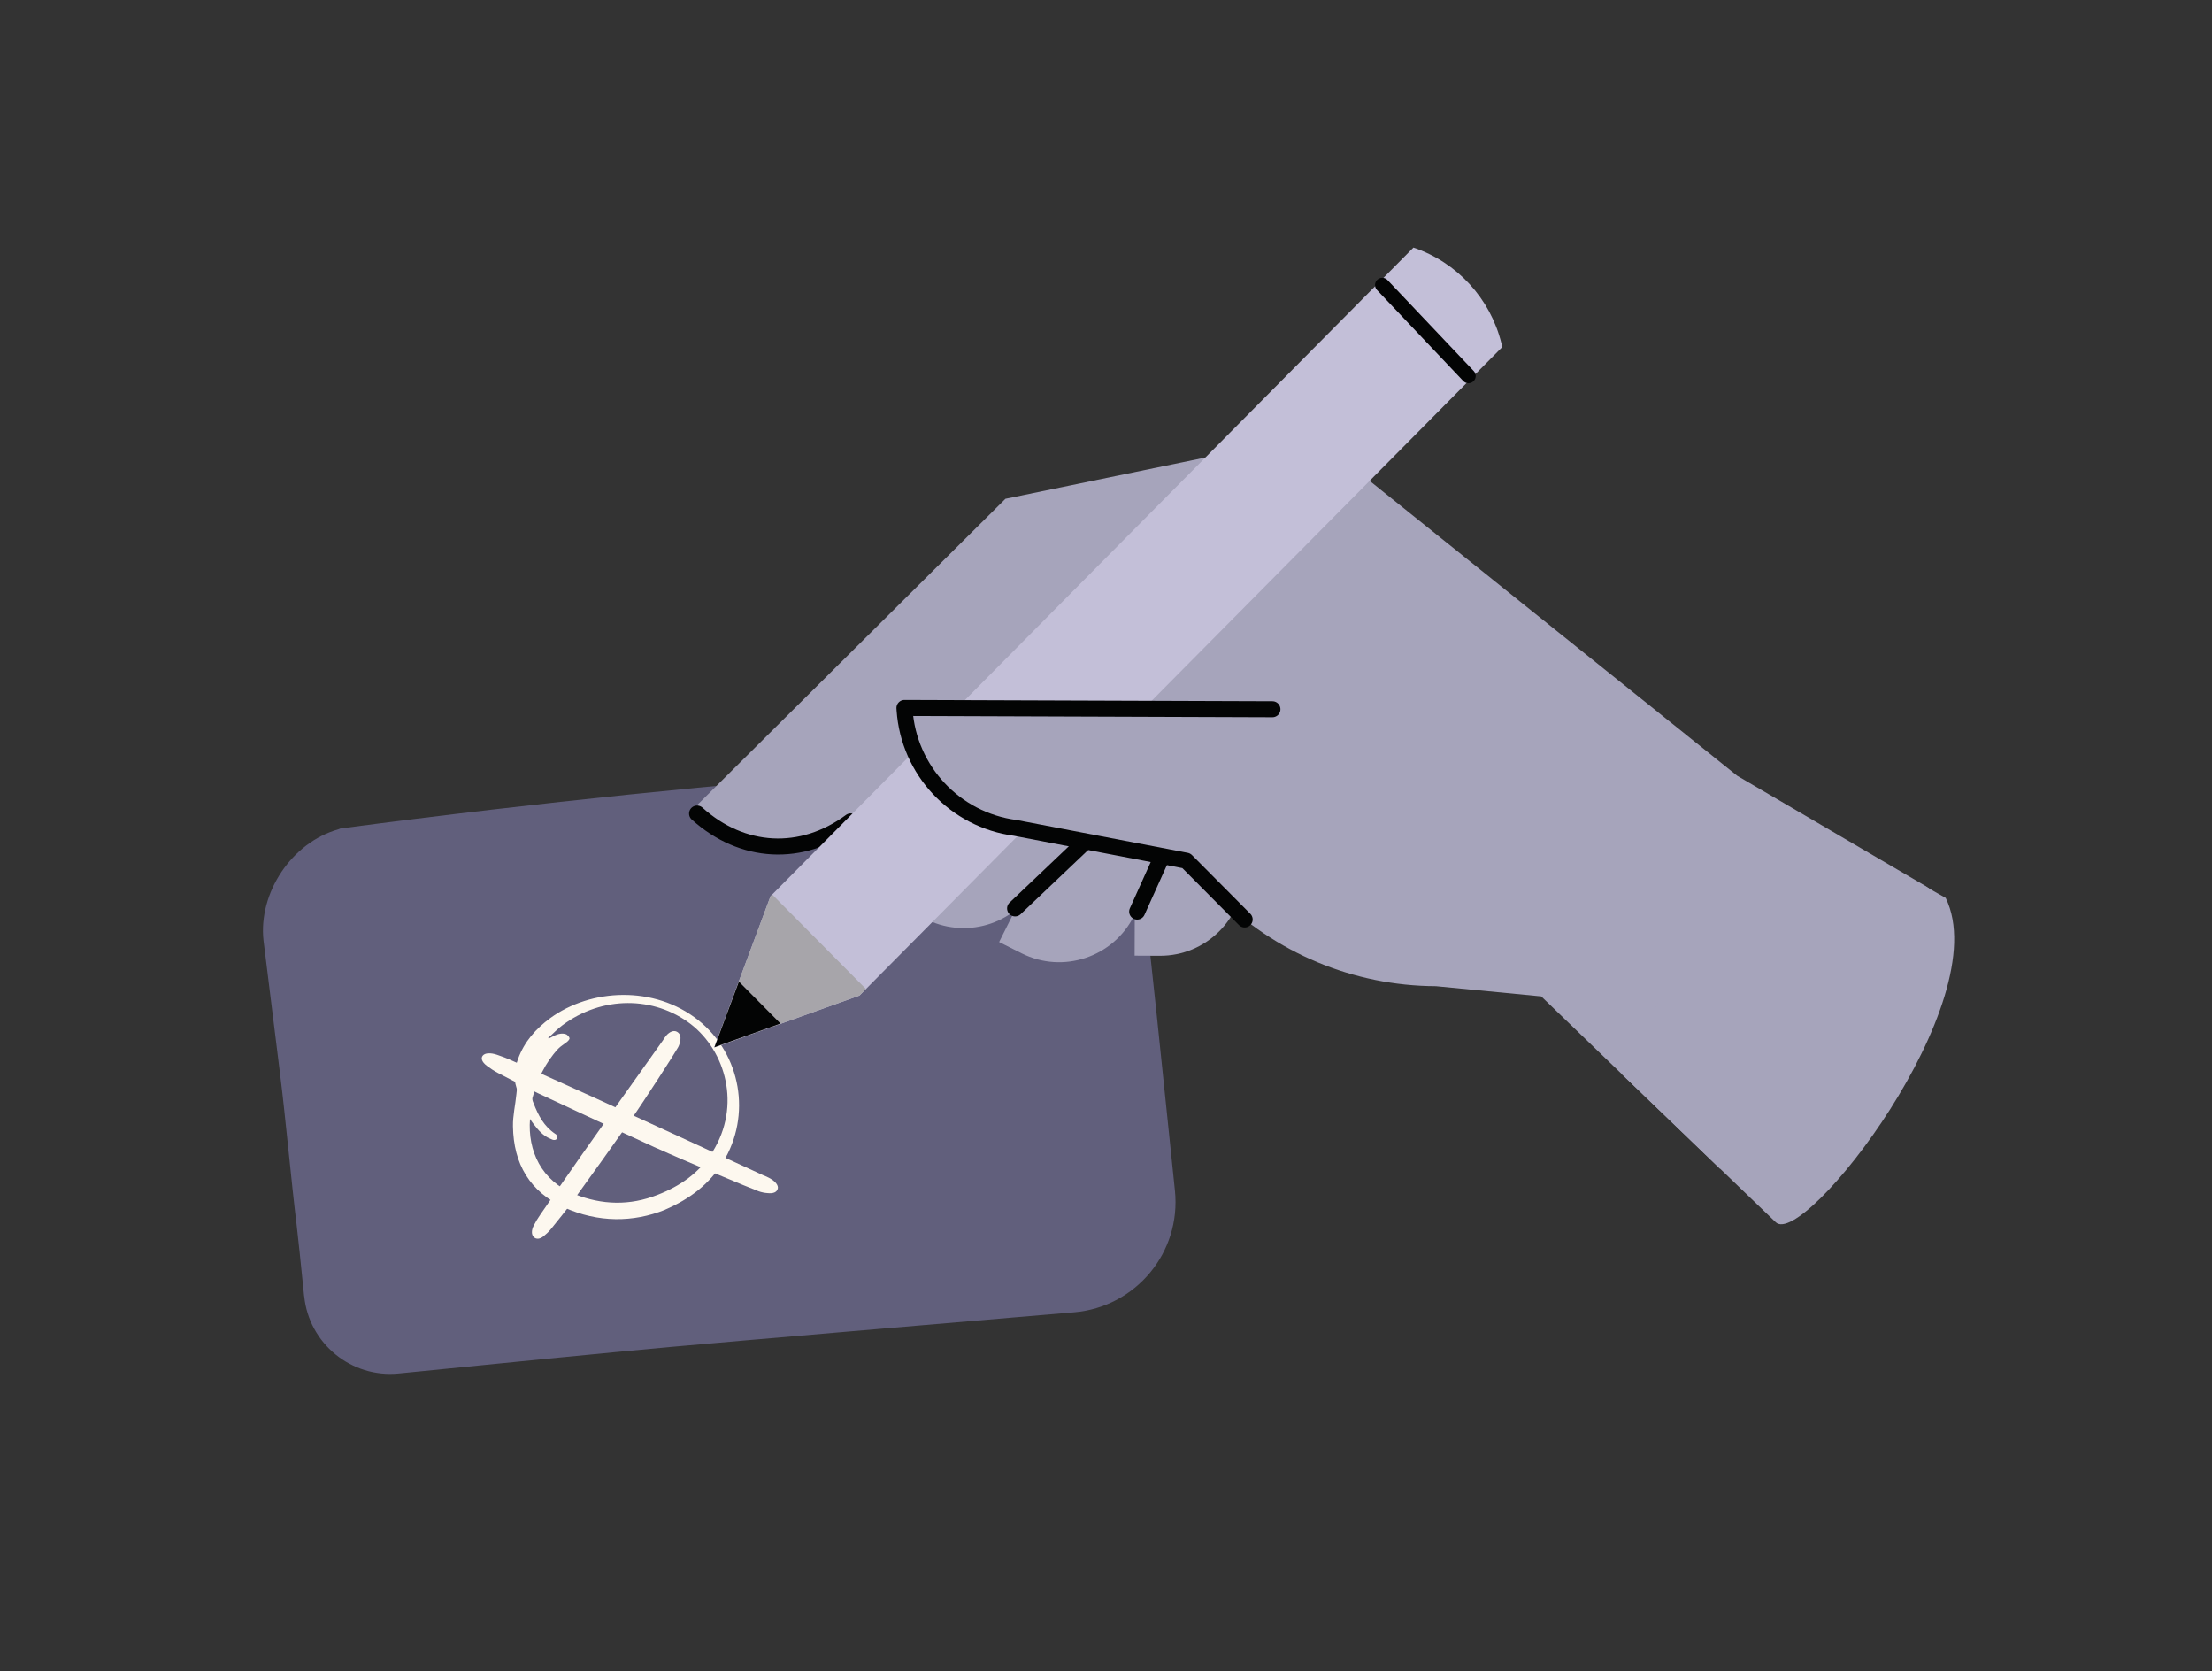 <?xml version="1.0" encoding="UTF-8"?>
<svg xmlns="http://www.w3.org/2000/svg" width="429" height="324" viewBox="0 0 429 324" fill="none">
  <rect x="0" y="0" width="429" height="324" fill="#333333" stroke="none"/>
  <g clip-path="url(#clip0_1390_12169)">
    <path d="M58.992 251.302C59.919 260.504 68.131 267.223 77.354 266.298C93.925 264.636 118.478 262.197 130.196 261.145C142.567 260.03 182.828 256.602 208.306 254.436C220.298 253.416 229.1 242.805 227.868 230.848C226.478 217.334 224.857 201.655 224.352 196.943L220.898 164.627L220.34 159.39C220.319 159.211 220.34 159.032 220.361 158.854C218.582 155.92 216.213 153.28 213.476 151.313C211.928 150.209 210.265 149.252 208.527 148.485C207.875 148.19 206.875 147.833 206.032 147.58C205.78 147.496 205.516 147.433 205.253 147.359C204.99 147.591 204.664 147.77 204.253 147.885C203.337 148.138 202.474 147.917 201.8 147.444C184.049 148.558 166.308 149.915 148.589 151.492C130.817 153.08 113.077 154.91 95.357 156.982C85.576 158.128 75.795 159.337 66.025 160.631C65.899 160.683 65.772 160.736 65.625 160.789C56.539 163.355 50.085 173.124 51.106 182.347L54.381 208.743C55.328 216.304 56.571 229.744 57.508 237.305C57.781 239.503 58.381 245.329 58.981 251.312L58.992 251.302Z" fill="#615F7C"></path>
    <path d="M128.965 234.559C122.782 237.03 116.032 237.075 109.415 234.107C102.762 231.06 99.582 225.656 99.484 218.357C99.449 216.275 99.963 214.149 100.149 212.156C100.175 211.766 100.317 211.226 100.149 210.818C99.546 208.976 99.812 207.151 100.459 205.344C101.673 201.96 103.931 199.462 106.678 197.424C114.579 191.64 126.892 191.011 135.45 197.814C143.741 204.449 145.77 216.257 140.233 225.311C137.638 229.474 133.944 232.406 128.956 234.55L128.965 234.559ZM106.314 201.216C106.35 201.296 106.385 201.375 106.465 201.34C106.864 201.172 107.156 200.95 107.555 200.773C108.281 200.463 109.034 200.233 109.84 200.551C110.106 200.72 110.442 201.056 110.46 201.331C110.451 201.526 110.194 201.827 109.911 202.048C109.415 202.447 108.724 202.846 108.272 203.324C105.721 206.044 104.197 209.366 103.249 212.927C103.223 213.316 103.365 213.635 103.506 213.963C104.392 216.249 105.491 218.357 107.643 219.81C107.758 219.854 107.909 219.978 107.98 220.146C108.086 220.385 108.166 221.023 107.501 221.023C107.227 221.05 106.961 220.873 106.731 220.784C105.349 220.235 104.392 219.119 103.515 217.967C103.294 217.684 103.081 217.391 102.789 216.948C102.319 223.158 105.003 228.96 111.452 231.529C116.75 233.638 122.153 233.788 127.53 231.662C131.862 229.988 135.618 227.419 138.169 223.362C143.821 214.344 140.703 203.776 133.979 198.567C126.875 193.137 116.803 192.995 109.016 198.824C108.077 199.515 107.236 200.445 106.332 201.225L106.314 201.216Z" fill="#FDF8EF"></path>
    <path d="M122.413 217.044C118.666 222.35 114.919 227.585 111.11 232.856C109.764 234.717 108.293 236.488 106.849 238.295C106.406 238.836 105.919 239.287 105.432 239.677C104.688 240.288 103.97 240.297 103.527 239.854C103.049 239.394 103.031 238.526 103.527 237.587C103.89 236.878 104.298 236.196 104.759 235.54C107.372 231.722 110.021 227.931 112.669 224.131C117.94 216.645 123.246 209.187 128.561 201.719C128.774 201.356 128.995 201.055 129.27 200.718C129.89 200.036 130.634 199.735 131.219 200.009C131.839 200.31 132.105 200.895 131.919 201.825C131.865 202.224 131.697 202.738 131.484 203.101C130.953 204.084 124.956 213.412 122.413 217.026V217.044Z" fill="#FDF8EF"></path>
    <path d="M127.315 222.604C119.679 219.105 112.114 215.605 104.505 212.036C101.821 210.778 99.19 209.378 96.55 208.014C95.752 207.589 95.053 207.119 94.424 206.641C93.449 205.906 93.219 205.17 93.626 204.674C94.043 204.143 95.106 204.063 96.408 204.506C97.382 204.834 98.348 205.197 99.287 205.631C104.753 208.067 110.209 210.53 115.666 213.001C126.438 217.926 137.192 222.878 147.946 227.83C148.46 228.025 148.894 228.229 149.381 228.494C150.409 229.088 151.002 229.841 150.843 230.461C150.666 231.125 150.028 231.453 148.832 231.32C148.327 231.294 147.645 231.152 147.131 230.966C145.767 230.488 132.515 224.96 127.315 222.586V222.604Z" fill="#FDF8EF"></path>
    <path d="M220.223 135.242L220.051 185.285L224.946 185.308C233.9 185.342 241.184 178.103 241.219 169.149L241.321 139.679L220.234 135.254L220.223 135.242Z" fill="#A6A4BB"></path>
    <path d="M216.175 137.895L193.772 182.643L198.152 184.838C206.157 188.852 215.9 185.604 219.914 177.599L233.111 151.24L216.186 137.895H216.175Z" fill="#A6A4BB"></path>
    <path d="M163.822 159.974L193.417 130.572L235.958 173.411C247.211 184.743 262.512 191.147 278.488 191.205L298.912 193.183L333.574 226.598L367.16 190.244C371.106 183.943 379.934 175.595 373.519 171.832L336.924 150.413L254.633 84.406L194.995 96.711L135.198 156.108L138.937 159.871C145.787 166.766 156.914 166.801 163.81 159.951L163.822 159.974Z" fill="#A6A4BB"></path>
    <path d="M207.437 136.402L171.94 171.67L175.382 175.147C181.695 181.505 191.964 181.539 198.311 175.227L219.215 154.459L207.425 136.414L207.437 136.402Z" fill="#A6A4BB"></path>
    <path d="M210.363 163.305L196.869 176.124" stroke="#030404" stroke-width="3.105" stroke-linecap="round" stroke-linejoin="round"></path>
    <path d="M135.19 157.736C143.95 165.65 155.488 166.279 164.98 159.257" stroke="#030404" stroke-width="3.105" stroke-linecap="round" stroke-linejoin="round"></path>
    <path d="M224.959 166.951L220.544 176.74" stroke="#030404" stroke-width="3.105" stroke-linecap="round" stroke-linejoin="round"></path>
    <path d="M377.349 174.088C377.349 174.088 358.949 163.636 341.521 154.361L314.51 208.235L344.357 236.939C349.663 242.359 387.241 194.261 377.349 174.088Z" fill="#A6A4BB"></path>
    <path d="M274.121 48.011L149.438 173.759L138.505 203.114L166.683 193.028L291.366 67.269L291.184 66.549C289.022 57.858 282.595 50.87 274.121 48V48.011Z" fill="#C3BFD8"></path>
    <path d="M149.746 173.439L149.438 173.748L138.505 203.103L166.683 193.017L167.941 191.748L149.758 173.428L149.746 173.439Z" fill="#A7A5AA"></path>
    <path d="M150.524 198.258L139.362 202.249L143.491 191.168L150.524 198.258Z" fill="#030404" stroke="#030404" stroke-width="0.931"></path>
    <path d="M246.375 137.394L175.005 137.154L175.028 137.52C175.828 149.299 184.817 158.871 196.515 160.415L229.668 166.773L240.989 178.163" fill="#A6A4BB"></path>
    <path d="M246.779 137.511L175.409 137.26L175.432 137.626C176.232 149.405 185.221 158.976 196.92 160.52L230.072 166.878L241.393 178.268" stroke="#030404" stroke-width="3.105" stroke-linecap="round" stroke-linejoin="round"></path>
    <path d="M268.081 55.266L284.8 72.9" stroke="#030404" stroke-width="2.805" stroke-linecap="round" stroke-linejoin="round"></path>
  </g>
  <defs>
    <clipPath id="clip0_1390_12169">
      <rect width="429" height="324" fill="white"></rect>
    </clipPath>
  </defs>
</svg>
